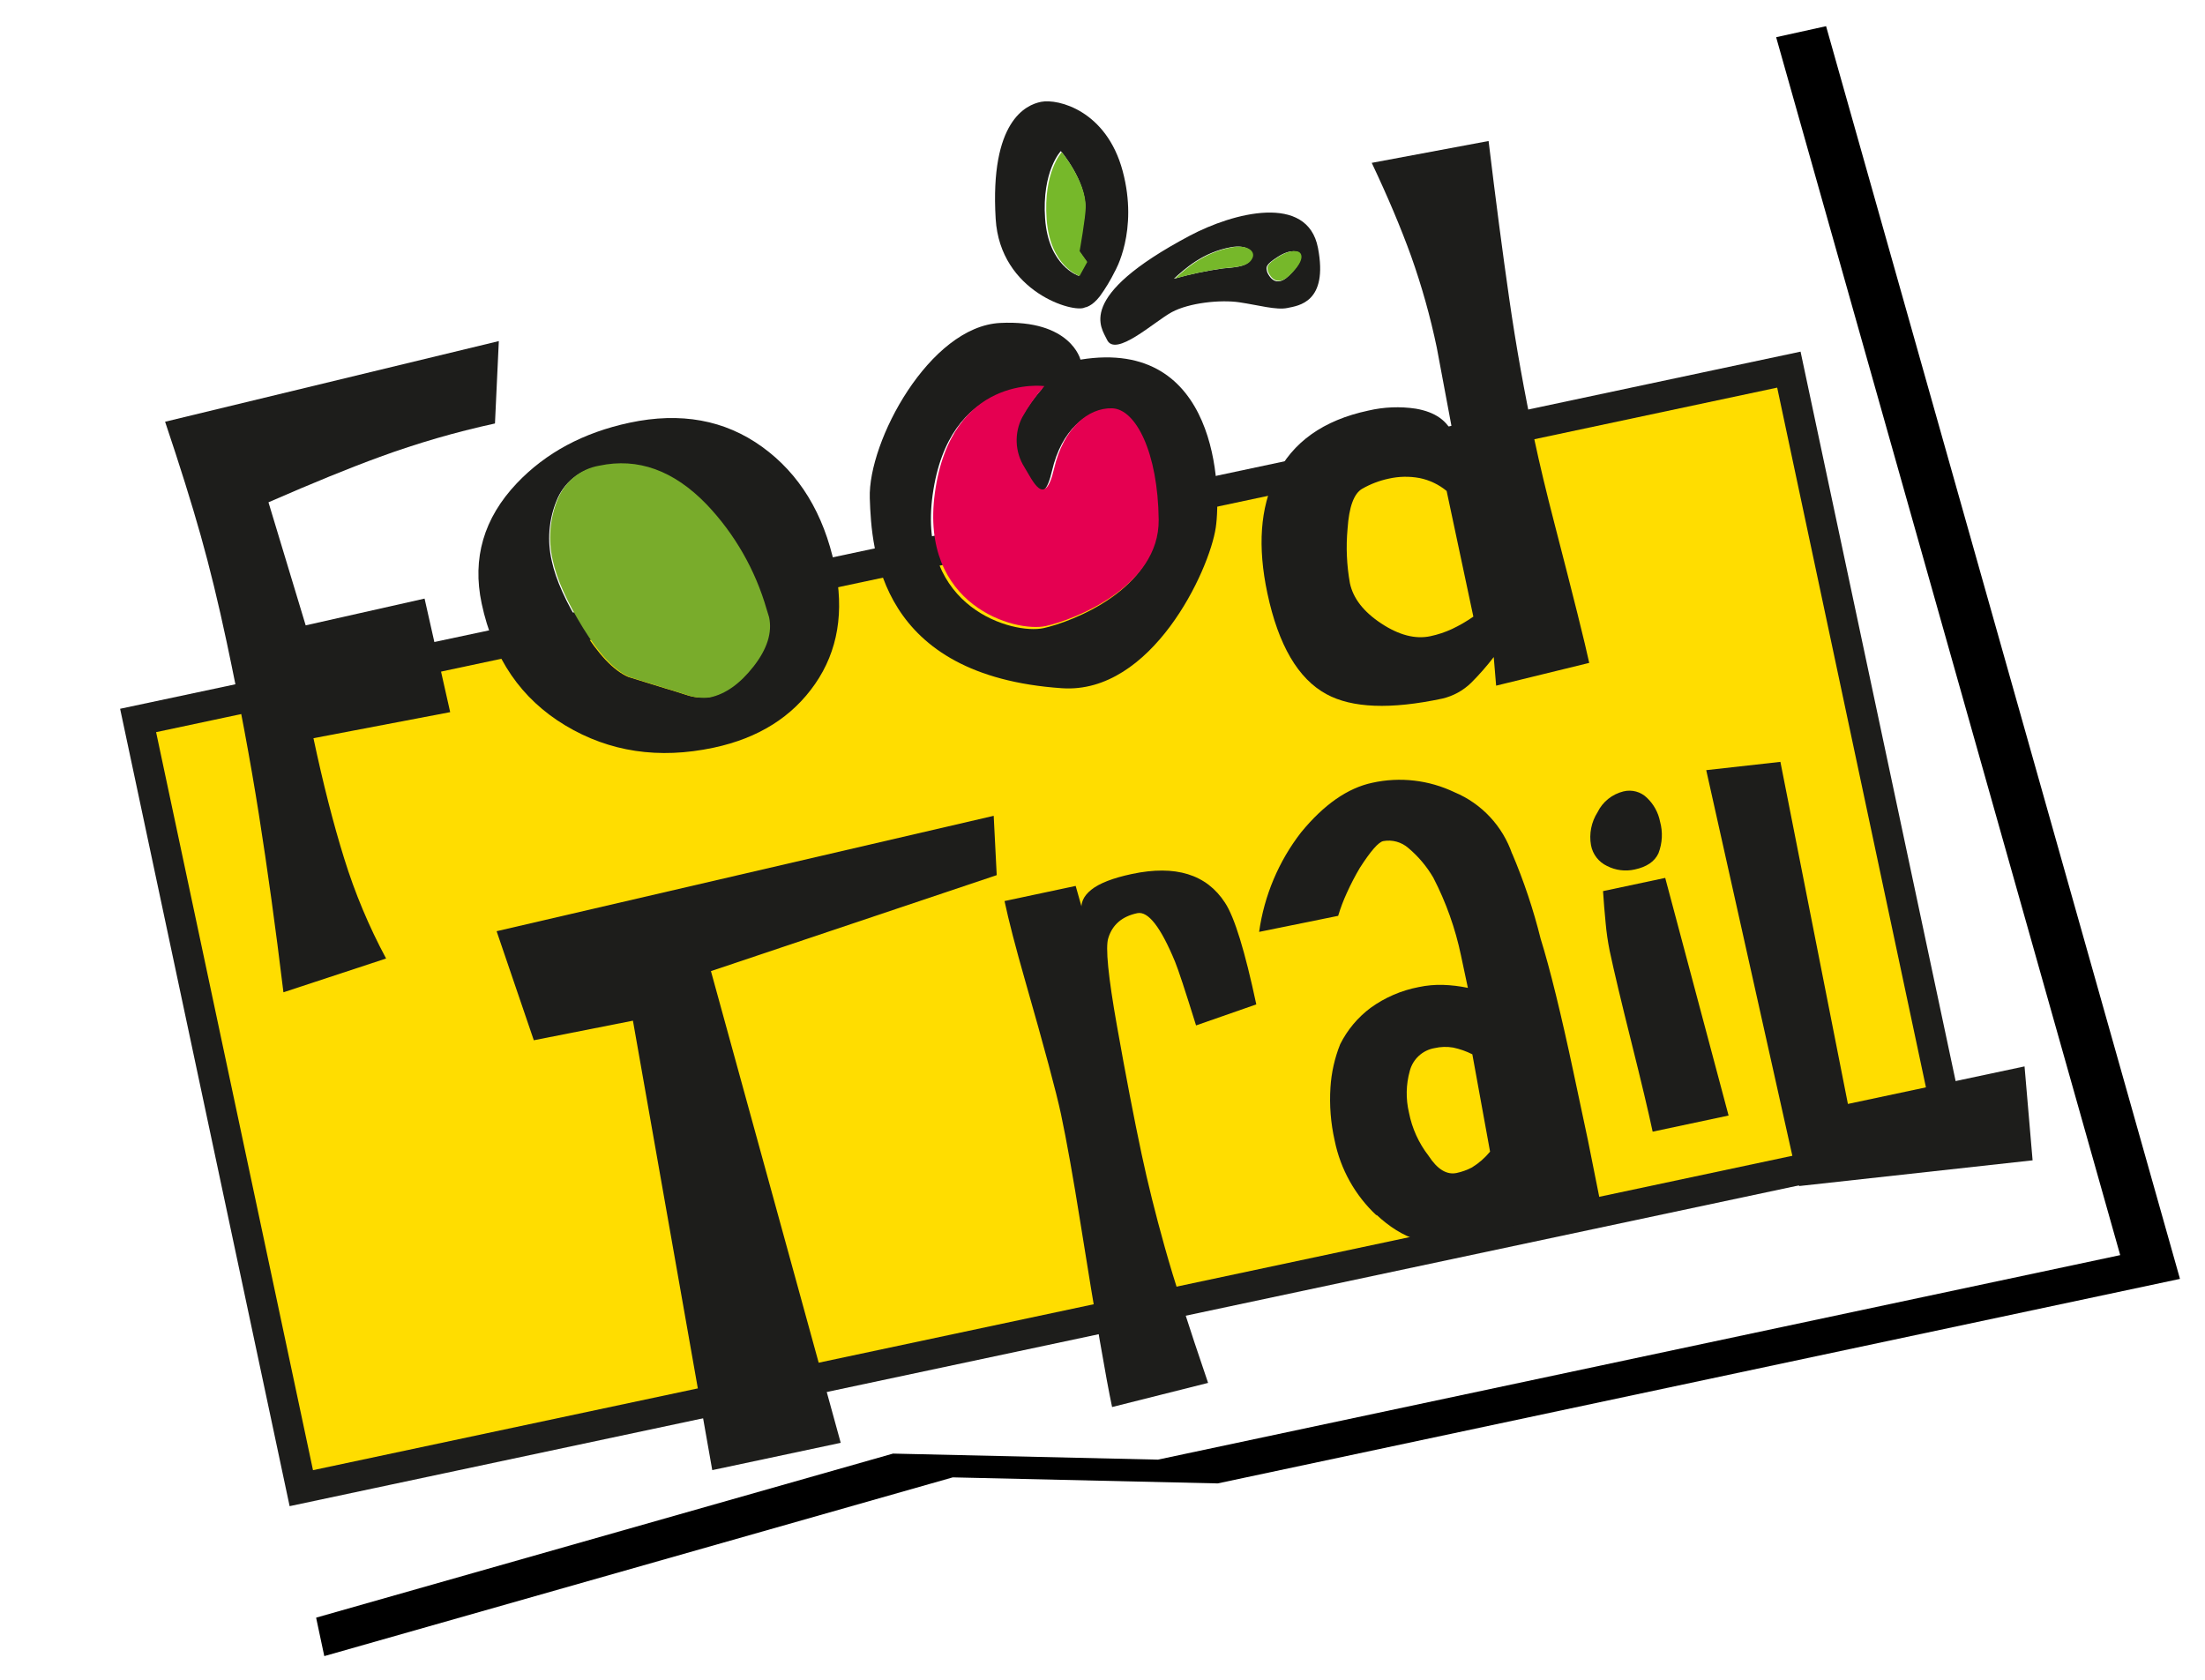 <?xml version="1.0" encoding="UTF-8"?>
<svg width="618px" height="471px" viewBox="0 0 618 471" version="1.1" xmlns="http://www.w3.org/2000/svg" xmlns:xlink="http://www.w3.org/1999/xlink">
    <!-- Generator: Sketch 58 (84663) - https://sketch.com -->
    <title>logo--shadow--rotated</title>
    <desc>Created with Sketch.</desc>
    <defs>
        <polygon id="path-1" points="0 19.032 506.703 15 530.717 379.093 254.988 379.093 182.714 362 0 374.383"></polygon>
        <filter x="-2.3%" y="-3.3%" width="109.0%" height="111.8%" filterUnits="objectBoundingBox" id="filter-2">
            <feMorphology radius="3" operator="erode" in="SourceAlpha" result="shadowSpreadOuter1"></feMorphology>
            <feOffset dx="15" dy="10" in="shadowSpreadOuter1" result="shadowOffsetOuter1"></feOffset>
            <feGaussianBlur stdDeviation="7.5" in="shadowOffsetOuter1" result="shadowBlurOuter1"></feGaussianBlur>
            <feColorMatrix values="0 0 0 0 0   0 0 0 0 0   0 0 0 0 0  0 0 0 0.5 0" type="matrix" in="shadowBlurOuter1"></feColorMatrix>
        </filter>
    </defs>
    <g id="Page-1" stroke="none" stroke-width="1" fill="none" fill-rule="evenodd">
        <g id="logo--shadow--rotated" transform="translate(295.5, 222) rotate(-12) translate(-295.5, -222) translate(30, 32)">
            <g id="background">
                <use fill="black" fill-opacity="1" filter="url(#filter-2)" xlink:href="#path-1"></use>
                <use fill="#FFFFFF" fill-rule="evenodd" xlink:href="#path-1"></use>
            </g>
            <g id="logo" transform="translate(18.488, 0)" fill-rule="nonzero">
                <rect id="Rectangle" stroke="#1D1D1B" stroke-width="8.504" fill="#FFDD00" x="0" y="117" width="473" height="220"></rect>
                <path d="M24,200 C25.617,181.809 26.829,165.051 27.638,149.728 C28.446,134.409 28.85,118.062 28.85,100.687 C28.85,89.472 28.547,79.213 27.94,69.908 C27.334,60.607 26.29,49.527 24.808,36.667 L121,34 L115.14,56.366 C103.916,56.418 92.708,57.24 81.593,58.828 C72.834,60.059 61.787,62.042 48.452,64.779 L51.483,100.687 L85.635,100.276 L86.039,132.902 L47.037,132.081 C47.037,145.079 47.509,156.673 48.452,166.862 C49.379,176.977 51.274,186.975 54.111,196.717 L24,200 Z" id="Path" fill="#1D1D1B"></path>
                <path d="M156.181,158 C140.49,158 127.371,153.085 116.824,143.255 C106.275,133.425 101,120.66 101,104.959 C101,91.989 106.545,81.681 117.635,74.035 C127.373,67.347 138.869,64.002 152.123,64 C166.729,64 178.36,68.778 187.016,78.335 C195.67,87.893 199.998,100.181 200,115.198 C200,128.305 195.909,138.715 187.726,146.429 C179.542,154.144 169.027,158.001 156.181,158 Z M140.965,74.24 C135.572,74.021 130.457,76.661 127.475,81.203 C124.259,85.965 122.593,91.62 122.707,97.381 C122.707,102.706 124.161,109.43 127.069,117.553 C129.975,125.678 133.255,131.037 136.908,133.629 L146.442,138.954 C147.254,139.364 149.08,140.388 151.92,142.026 C153.724,143.069 155.732,143.698 157.803,143.869 C162.267,143.869 166.865,141.889 171.598,137.93 C176.331,133.971 178.698,129.807 178.699,125.438 L178.496,123.185 C177.697,111.776 174.146,100.737 168.15,91.032 C161.116,79.839 152.054,74.242 140.965,74.24 Z" id="Shape" fill="#1D1D1B"></path>
                <path d="M375.338,178.611 C372.907,180.688 370.344,182.602 367.666,184.34 C364.998,186.027 361.928,186.947 358.784,187 C343.98,187 333.483,184.34 327.295,179.02 C320.432,173.157 317,162.79 317,147.919 C317,134.553 320.028,124.05 326.084,116.41 C332.676,107.955 342.432,103.726 355.352,103.724 C359.827,103.636 364.278,104.4 368.474,105.976 C373.586,108.021 376.479,111.159 377.153,115.388 L377.759,90.425 C377.792,81.53 377.219,72.642 376.044,63.826 C374.899,55.507 373.116,46.232 370.694,36 L404,36.818 C402.518,53.324 401.341,68.158 400.468,81.32 C399.591,94.486 399.154,107.887 399.156,121.525 C399.156,128.348 399.358,136.327 399.762,145.464 C400.702,166.881 401.173,180.317 401.175,185.773 L374.328,186.591 L375.338,178.611 Z M372.106,130.324 C370.332,128.092 368.045,126.335 365.445,125.209 C362.755,124.092 359.872,123.536 356.967,123.572 C354.296,123.568 351.641,123.982 349.095,124.798 C346.537,125.618 344.417,128.994 342.736,134.927 C341.223,139.8 340.375,144.86 340.213,149.966 C340.213,154.332 342.299,158.629 346.471,162.856 C350.641,167.085 354.88,169.199 359.188,169.198 C361.327,169.201 363.46,168.961 365.547,168.482 C367.789,167.955 369.983,167.236 372.106,166.334 L372.106,130.324 Z" id="Shape" fill="#1D1D1B"></path>
                <polygon id="Path" fill="#1D1D1B" points="118.159 228.149 89.843 227.737 86 195.672 229 193 226.371 209.444 142.432 219.104 150.522 356 113.71 356"></polygon>
                <path d="M230.059,278.646 C230.059,272.502 229.38,259.667 228.021,240.143 C227.339,230.312 226.999,222.598 227.001,217 L247.389,217 L248.001,226.216 L247.593,224.373 C247.593,222.053 248.884,220.244 251.467,218.946 C254.048,217.649 258.057,217 263.496,217 C275.999,217 283.951,221.437 287.35,230.312 C289.114,234.818 289.998,244.717 290,260.008 L272.262,262.262 C271.31,252.021 270.631,245.809 270.223,243.625 C268.319,233.249 265.804,228.061 262.68,228.059 C258.329,228.059 255.202,229.766 253.301,233.179 C251.941,235.503 251.023,243.729 250.548,257.858 C250.07,271.989 249.832,284.175 249.835,294.415 C249.835,302.607 250.14,311.516 250.752,321.143 C251.364,330.769 252.689,344.047 254.727,360.977 L227,362 C227,353.808 227.68,336.468 229.039,309.981 C229.719,296.739 230.059,286.294 230.059,278.646 Z" id="Path" fill="#1D1D1B"></path>
                <path d="M335.527,264.724 C337.825,264.724 340.116,265 342.35,265.545 C344.616,266.104 346.831,266.86 348.968,267.804 L348.968,258.565 C348.997,250.795 347.969,243.057 345.913,235.569 C344.773,232.115 343.051,228.885 340.822,226.021 C339.279,223.945 336.877,222.697 334.304,222.633 C332.946,222.633 330.299,224.618 326.362,228.587 C324.589,230.512 322.924,232.534 321.372,234.645 C319.98,236.502 318.721,238.458 317.605,240.496 L295,240.291 C298.515,230.625 304.484,222.059 312.31,215.446 C320.183,209.152 327.65,206.004 334.713,206.001 C342.655,205.933 350.394,208.534 356.707,213.393 C363.489,218.083 367.94,225.489 368.926,233.72 L368.926,233.515 C370.536,241.775 371.49,250.151 371.778,258.564 C372.185,262.947 372.491,268.388 372.694,274.888 C372.898,281.39 373,288.679 373,296.754 L373,316.67 L372.796,333.302 L346.321,335.765 L346.321,333.302 C341.97,335.767 337.055,337.04 332.065,336.999 C323.512,336.999 316.384,332.891 310.681,324.679 L310.681,324.884 C305.966,318.165 303.472,310.118 303.553,301.887 C303.488,296.891 304.139,291.912 305.488,287.104 C306.61,283.084 308.363,279.271 310.681,275.81 C313.492,272.283 317.085,269.471 321.17,267.597 C325.693,265.603 330.591,264.623 335.527,264.724 L335.527,264.724 Z M336.342,282.382 C332.922,282.237 329.734,284.124 328.195,287.207 C326.36,290.715 325.449,294.638 325.548,298.603 C325.476,303.08 326.453,307.512 328.398,311.537 C330.027,315.783 332.268,317.905 335.119,317.903 C336.634,317.9 338.14,317.693 339.6,317.287 C341.736,316.531 343.732,315.421 345.506,314.002 C345.639,308.939 345.775,304.319 345.914,300.143 C346.047,295.969 346.183,291.349 346.321,286.283 C344.828,285.079 343.184,284.079 341.433,283.306 C339.812,282.666 338.082,282.353 336.342,282.382 L336.342,282.382 Z" id="Shape" fill="#1D1D1B"></path>
                <path d="M409.478,249.153 L413,318 L391.243,318 C391.243,312.279 391.036,303.631 390.622,292.054 C390.207,280.481 390,271.764 390,265.905 C390.028,263.276 390.201,260.65 390.518,258.04 C390.862,254.976 391.241,252.013 391.658,249.153 L409.478,249.153 Z M411.342,233.422 C411.525,236.449 410.727,239.454 409.063,242.003 C407.542,244.046 405.055,245.068 401.603,245.068 C398.922,245.097 396.318,244.193 394.248,242.514 C392.164,240.933 390.971,238.466 391.037,235.874 C391.142,232.624 392.471,229.529 394.765,227.192 C396.756,224.646 399.796,223.11 403.055,223.004 C405.516,222.921 407.84,224.125 409.167,226.17 C410.626,228.312 411.385,230.843 411.342,233.422 Z" id="Shape" fill="#1D1D1B"></path>
                <polygon id="Path" fill="#1D1D1B" points="427 222 447.817 224.049 446.388 321.775 497 321.775 493.735 348 428.225 341.444"></polygon>
                <path d="M279.37,72.976 C279.37,72.976 279.059,61.378 259.503,58.243 C239.946,55.109 216.336,83.006 213.543,98.679 C210.926,113.36 205.839,147.95 255.157,161.996 C279.37,168.892 302.393,138.423 306.686,126.889 C310.42,116.859 318.482,74.857 279.37,72.976 Z M290.854,121.874 C287.13,140.368 261.745,144.392 253.605,144.443 C244.913,144.496 220.08,131.591 230.945,101.5 C242.396,69.782 267.263,78.618 267.263,78.618 C264.389,80.726 261.751,83.144 259.393,85.827 C256.21,89.662 255.304,94.925 257.02,99.619 C258.495,103.588 260.124,112.471 265.091,101.813 C270.058,91.156 278.128,87.081 284.572,88.648 C291.017,90.216 294.58,103.38 290.854,121.874 Z" id="Shape" fill="#1D1D1B"></path>
                <path d="M316.579,45.361 C281.225,55.46 287.074,65.612 287.794,69.009 C288.976,74.589 301.874,66.831 307.193,65.275 C312.513,63.719 321.273,64.653 326.279,66.519 C331.285,68.386 335.979,70.876 339.107,70.876 C342.236,70.876 350.684,71.809 350.997,56.182 C351.31,40.555 329.791,41.586 316.579,45.361 Z M332.242,55.026 C330.885,57.001 328.469,56.893 323.775,56.271 C319.089,55.936 314.384,55.929 309.696,56.251 C313.149,54.229 319.115,50.651 327.236,50.924 C331.614,51.071 333.373,53.381 332.242,55.026 Z M341.297,62.164 C336.435,65.205 335.665,59.834 335.665,59.834 C335.665,58.493 335.352,57.808 339.578,56.252 C343.804,54.696 345.345,56.233 345.345,56.233 C345.345,56.233 347.652,58.188 341.297,62.163 L341.297,62.164 Z" id="Shape" fill="#1D1D1B"></path>
                <path d="M283.628,58.925 C283.628,58.925 285.536,59.151 288.373,56.743 C290.385,54.931 292.241,52.95 293.92,50.82 C293.92,50.82 302.857,41.155 301.933,23.696 C301.008,6.237 288.524,0.093 283.628,0.002 C279.3,-0.079 268.424,2.272 264.334,29.423 C261.253,49.884 280.404,59.978 283.628,58.925 Z M277.894,32.27 C279.744,19.02 286.141,14.655 286.141,14.655 C286.141,14.655 291.146,24.008 289.606,31.179 C289.002,33.987 285.254,43.026 285.254,43.026 L286.758,46.455 L283.75,49.884 C283.75,49.884 276.045,45.52 277.895,32.27 L277.894,32.27 Z" id="Shape" fill="#1D1D1B"></path>
                <path d="M141.265,74.013 C135.871,73.793 130.756,76.447 127.774,81.012 C124.558,85.798 122.892,91.482 123.005,97.273 C123.005,102.626 124.459,109.384 127.367,117.549 C130.274,125.716 133.554,131.102 137.208,133.708 L146.742,139.06 C147.554,139.472 149.38,140.501 152.22,142.148 C154.024,143.196 156.032,143.828 158.104,144 C162.567,144 167.166,142.01 171.899,138.031 C176.632,134.051 178.999,129.865 179,125.474 L178.797,123.21 C177.999,111.742 174.447,100.647 168.451,90.892 C161.416,79.641 152.354,74.015 141.265,74.013 Z" id="Path" fill="#79AC2B"></path>
                <path d="M291.492,121.417 C287.774,139.922 262.438,143.949 254.314,144 C245.639,144.053 220.853,131.14 231.697,101.029 C243.126,69.291 267.945,78.132 267.945,78.132 C265.077,80.242 262.443,82.66 260.09,85.346 C256.913,89.183 256.009,94.449 257.721,99.147 C259.194,103.118 260.82,112.006 265.777,101.342 C270.734,90.678 278.789,86.601 285.221,88.169 C291.652,89.737 295.209,102.911 291.492,121.417 Z" id="Path" fill="#E50051"></path>
                <path d="M332.51,55.054 C331.155,56.998 328.743,56.892 324.057,56.279 C319.378,55.949 314.68,55.943 310,56.26 C313.448,54.269 319.404,50.746 327.512,51.015 C331.883,51.159 333.64,53.434 332.51,55.054 Z M341.551,62.082 C336.696,65.076 335.928,59.787 335.928,59.787 C335.928,58.468 335.615,57.793 339.835,56.261 C344.054,54.729 345.593,56.242 345.593,56.242 C345.593,56.242 347.896,58.167 341.55,62.081 L341.551,62.082 Z" id="Shape" fill="#76B82A"></path>
                <path d="M278.28,32.5 C280.085,19.336 286.331,15 286.331,15 C286.331,15 291.217,24.292 289.712,31.416 C289.123,34.206 285.464,43.186 285.464,43.186 L286.932,46.593 L283.996,50 C283.996,50 276.475,45.664 278.28,32.5 Z" id="Path" fill="#76B82A"></path>
            </g>
        </g>
    </g>
</svg>